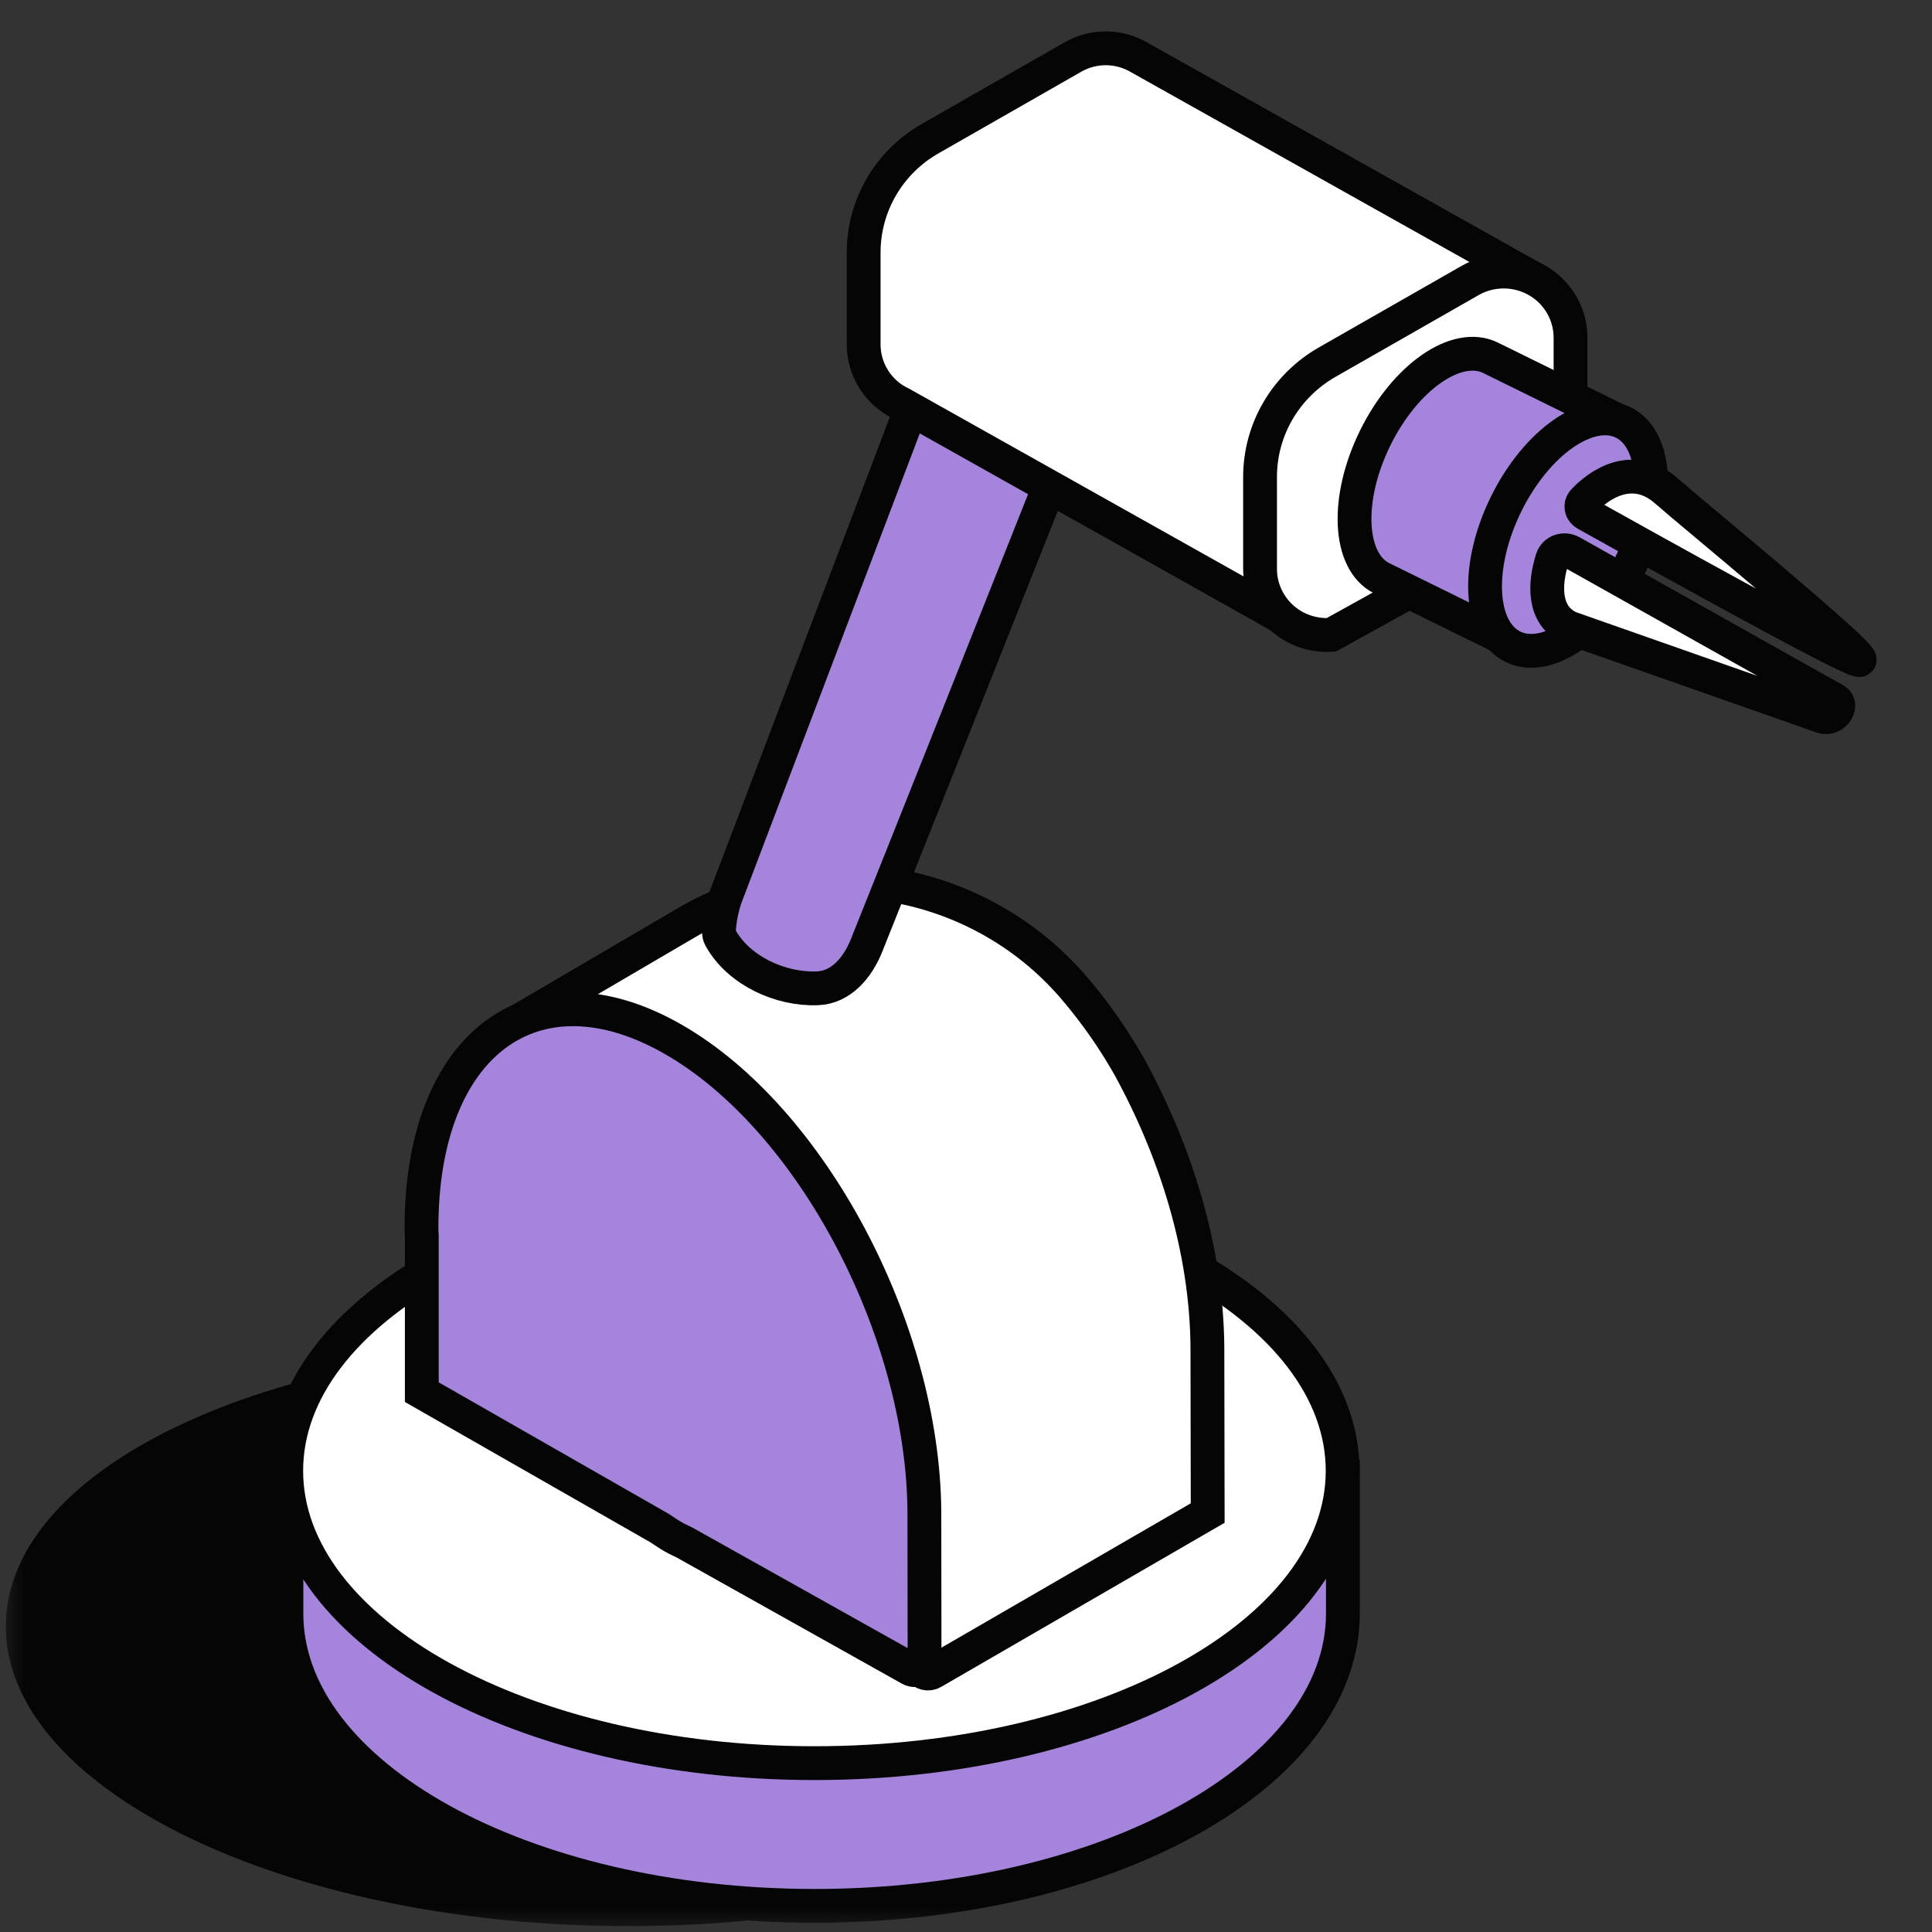 <svg width="40" height="40" viewBox="0 0 40 40" fill="none" xmlns="http://www.w3.org/2000/svg">
<rect x="0" y="0" width="40" height="40" fill="#333333" stroke="none"/>
<g clip-path="url(#clip0_9318_10714)">
<mask id="mask0_9318_10714" style="mask-type:luminance" maskUnits="userSpaceOnUse" x="0" y="0" width="40" height="40">
<path d="M40 0H0V40H40V0Z" fill="white"/>
</mask>
<g mask="url(#mask0_9318_10714)">
<path d="M12.496 39.874C19.398 40.012 25.046 37.432 25.112 34.113C25.178 30.794 19.637 27.992 12.736 27.854C5.835 27.717 0.187 30.296 0.121 33.615C0.054 36.935 5.595 39.737 12.496 39.874Z" fill="#050505"/>
<path d="M24.025 28.834C22.106 27.913 19.599 27.355 16.866 27.355C14.132 27.355 11.627 27.913 9.708 28.834L5.93 30.454V33.407C5.93 36.75 10.826 39.459 16.866 39.459C22.905 39.459 27.803 36.75 27.803 33.407V30.454L24.025 28.834Z" fill="#A585DB" stroke="#050505" stroke-width="0.7" stroke-miterlimit="10"/>
<path d="M16.862 36.504C22.902 36.504 27.798 33.794 27.798 30.452C27.798 27.11 22.902 24.4 16.862 24.4C10.822 24.4 5.926 27.11 5.926 30.452C5.926 33.794 10.822 36.504 16.862 36.504Z" fill="white" stroke="#050505" stroke-width="0.7" stroke-miterlimit="10"/>
<path d="M24.998 27.887C24.981 25.876 24.351 23.859 23.389 22.099C23.076 21.543 22.711 21.016 22.3 20.527C21.343 19.372 20 18.594 18.515 18.334C17.029 18.074 15.499 18.35 14.2 19.111L10.748 21.133L19.043 34.554C19.1 34.646 19.22 34.676 19.313 34.621L25.004 31.326L24.998 27.887Z" fill="white" stroke="#050505" stroke-width="0.7" stroke-miterlimit="10"/>
<path d="M19.138 31.281C19.105 27.503 16.787 23.146 13.933 21.515C11.057 19.87 8.727 21.616 8.727 25.413C8.727 25.473 8.727 25.534 8.733 25.594V28.139V28.823L13.655 31.637C13.749 31.698 13.842 31.764 13.937 31.818C14.032 31.873 14.094 31.896 14.172 31.936L18.844 34.553C18.978 34.627 19.142 34.531 19.142 34.378L19.138 31.281Z" fill="#A585DB" stroke="#050505" stroke-width="0.7" stroke-miterlimit="10"/>
<path d="M17.94 19.577C17.758 20.032 17.414 20.443 16.925 20.462C16.154 20.492 15.316 20.098 14.937 19.453C14.901 19.392 14.885 19.365 14.885 19.294C14.886 19.085 14.951 18.762 15.025 18.567L21.313 2.011C21.332 1.962 21.402 1.966 21.415 2.016C21.421 2.039 21.441 2.055 21.465 2.057C21.621 2.064 21.779 2.086 21.936 2.12C22.832 2.306 23.809 2.833 24.118 3.296C24.149 3.343 24.196 3.379 24.252 3.388L24.586 3.441C24.463 3.421 24.34 3.494 24.294 3.611C19.98 14.469 18.802 17.422 17.94 19.577Z" fill="#A585DB" stroke="#050505" stroke-width="0.7" stroke-miterlimit="10"/>
<path d="M31.517 5.637L26.532 12.776L18.665 8.36C18.429 8.25 18.23 8.075 18.092 7.856C17.953 7.637 17.88 7.384 17.881 7.126V5.234C17.88 4.755 18.006 4.286 18.247 3.871C18.488 3.457 18.835 3.112 19.253 2.873L22.206 1.185C22.417 1.062 22.659 0.998 22.904 1C23.149 1.002 23.389 1.07 23.599 1.196L31.517 5.637Z" fill="white" stroke="#050505" stroke-width="0.7" stroke-miterlimit="10"/>
<path d="M32.516 8.894V6.992C32.516 6.751 32.452 6.515 32.331 6.307C32.209 6.098 32.035 5.925 31.824 5.805C31.614 5.685 31.375 5.622 31.132 5.622C30.89 5.622 30.651 5.685 30.441 5.805L27.472 7.501C27.052 7.742 26.702 8.088 26.459 8.505C26.216 8.921 26.088 9.394 26.088 9.875V11.777C26.088 11.965 26.127 12.151 26.202 12.323C26.278 12.495 26.388 12.65 26.527 12.779C26.665 12.907 26.829 13.005 27.008 13.068C27.186 13.13 27.376 13.156 27.565 13.143L28.153 12.817L30.616 11.454L31.805 10.715C32.263 10.217 32.517 9.568 32.516 8.894Z" fill="white" stroke="#050505" stroke-width="0.7" stroke-miterlimit="10"/>
<path d="M33.536 9.706C33.508 10.277 33.362 10.838 33.109 11.352C32.855 11.866 32.5 12.323 32.065 12.694L31.337 13.316L28.611 11.974C27.913 11.63 27.851 10.329 28.472 9.068C29.093 7.807 30.162 7.064 30.86 7.408L33.409 8.663C33.517 8.716 33.582 8.828 33.576 8.948L33.536 9.706Z" fill="#A585DB" stroke="#050505" stroke-width="0.7" stroke-miterlimit="10"/>
<path d="M31.323 13.39C30.613 13.041 30.55 11.719 31.182 10.437C31.813 9.154 32.9 8.398 33.609 8.747C34.318 9.096 34.382 10.419 33.75 11.702C33.119 12.984 32.032 13.739 31.323 13.39Z" fill="#A585DB" stroke="#050505" stroke-width="0.7" stroke-miterlimit="10"/>
<path d="M34.501 10.164C33.799 9.541 33.093 10.041 32.785 10.375C32.708 10.459 32.736 10.585 32.835 10.64C33.81 11.186 38.41 13.755 38.501 13.664C38.603 13.562 34.924 10.54 34.501 10.164Z" fill="white" stroke="#050505" stroke-width="0.7"/>
<path d="M37.695 14.825L32.502 13C31.941 12.748 31.975 12.081 32.138 11.573C32.191 11.407 32.384 11.346 32.536 11.431L38.002 14.5C38.169 14.609 37.951 14.944 37.695 14.825Z" fill="white" stroke="#050505" stroke-width="0.7" stroke-miterlimit="10"/>
</g>
</g>
<defs>
<clipPath id="clip0_9318_10714">
<rect width="40" height="40" fill="white"/>
</clipPath>
</defs>
</svg>
